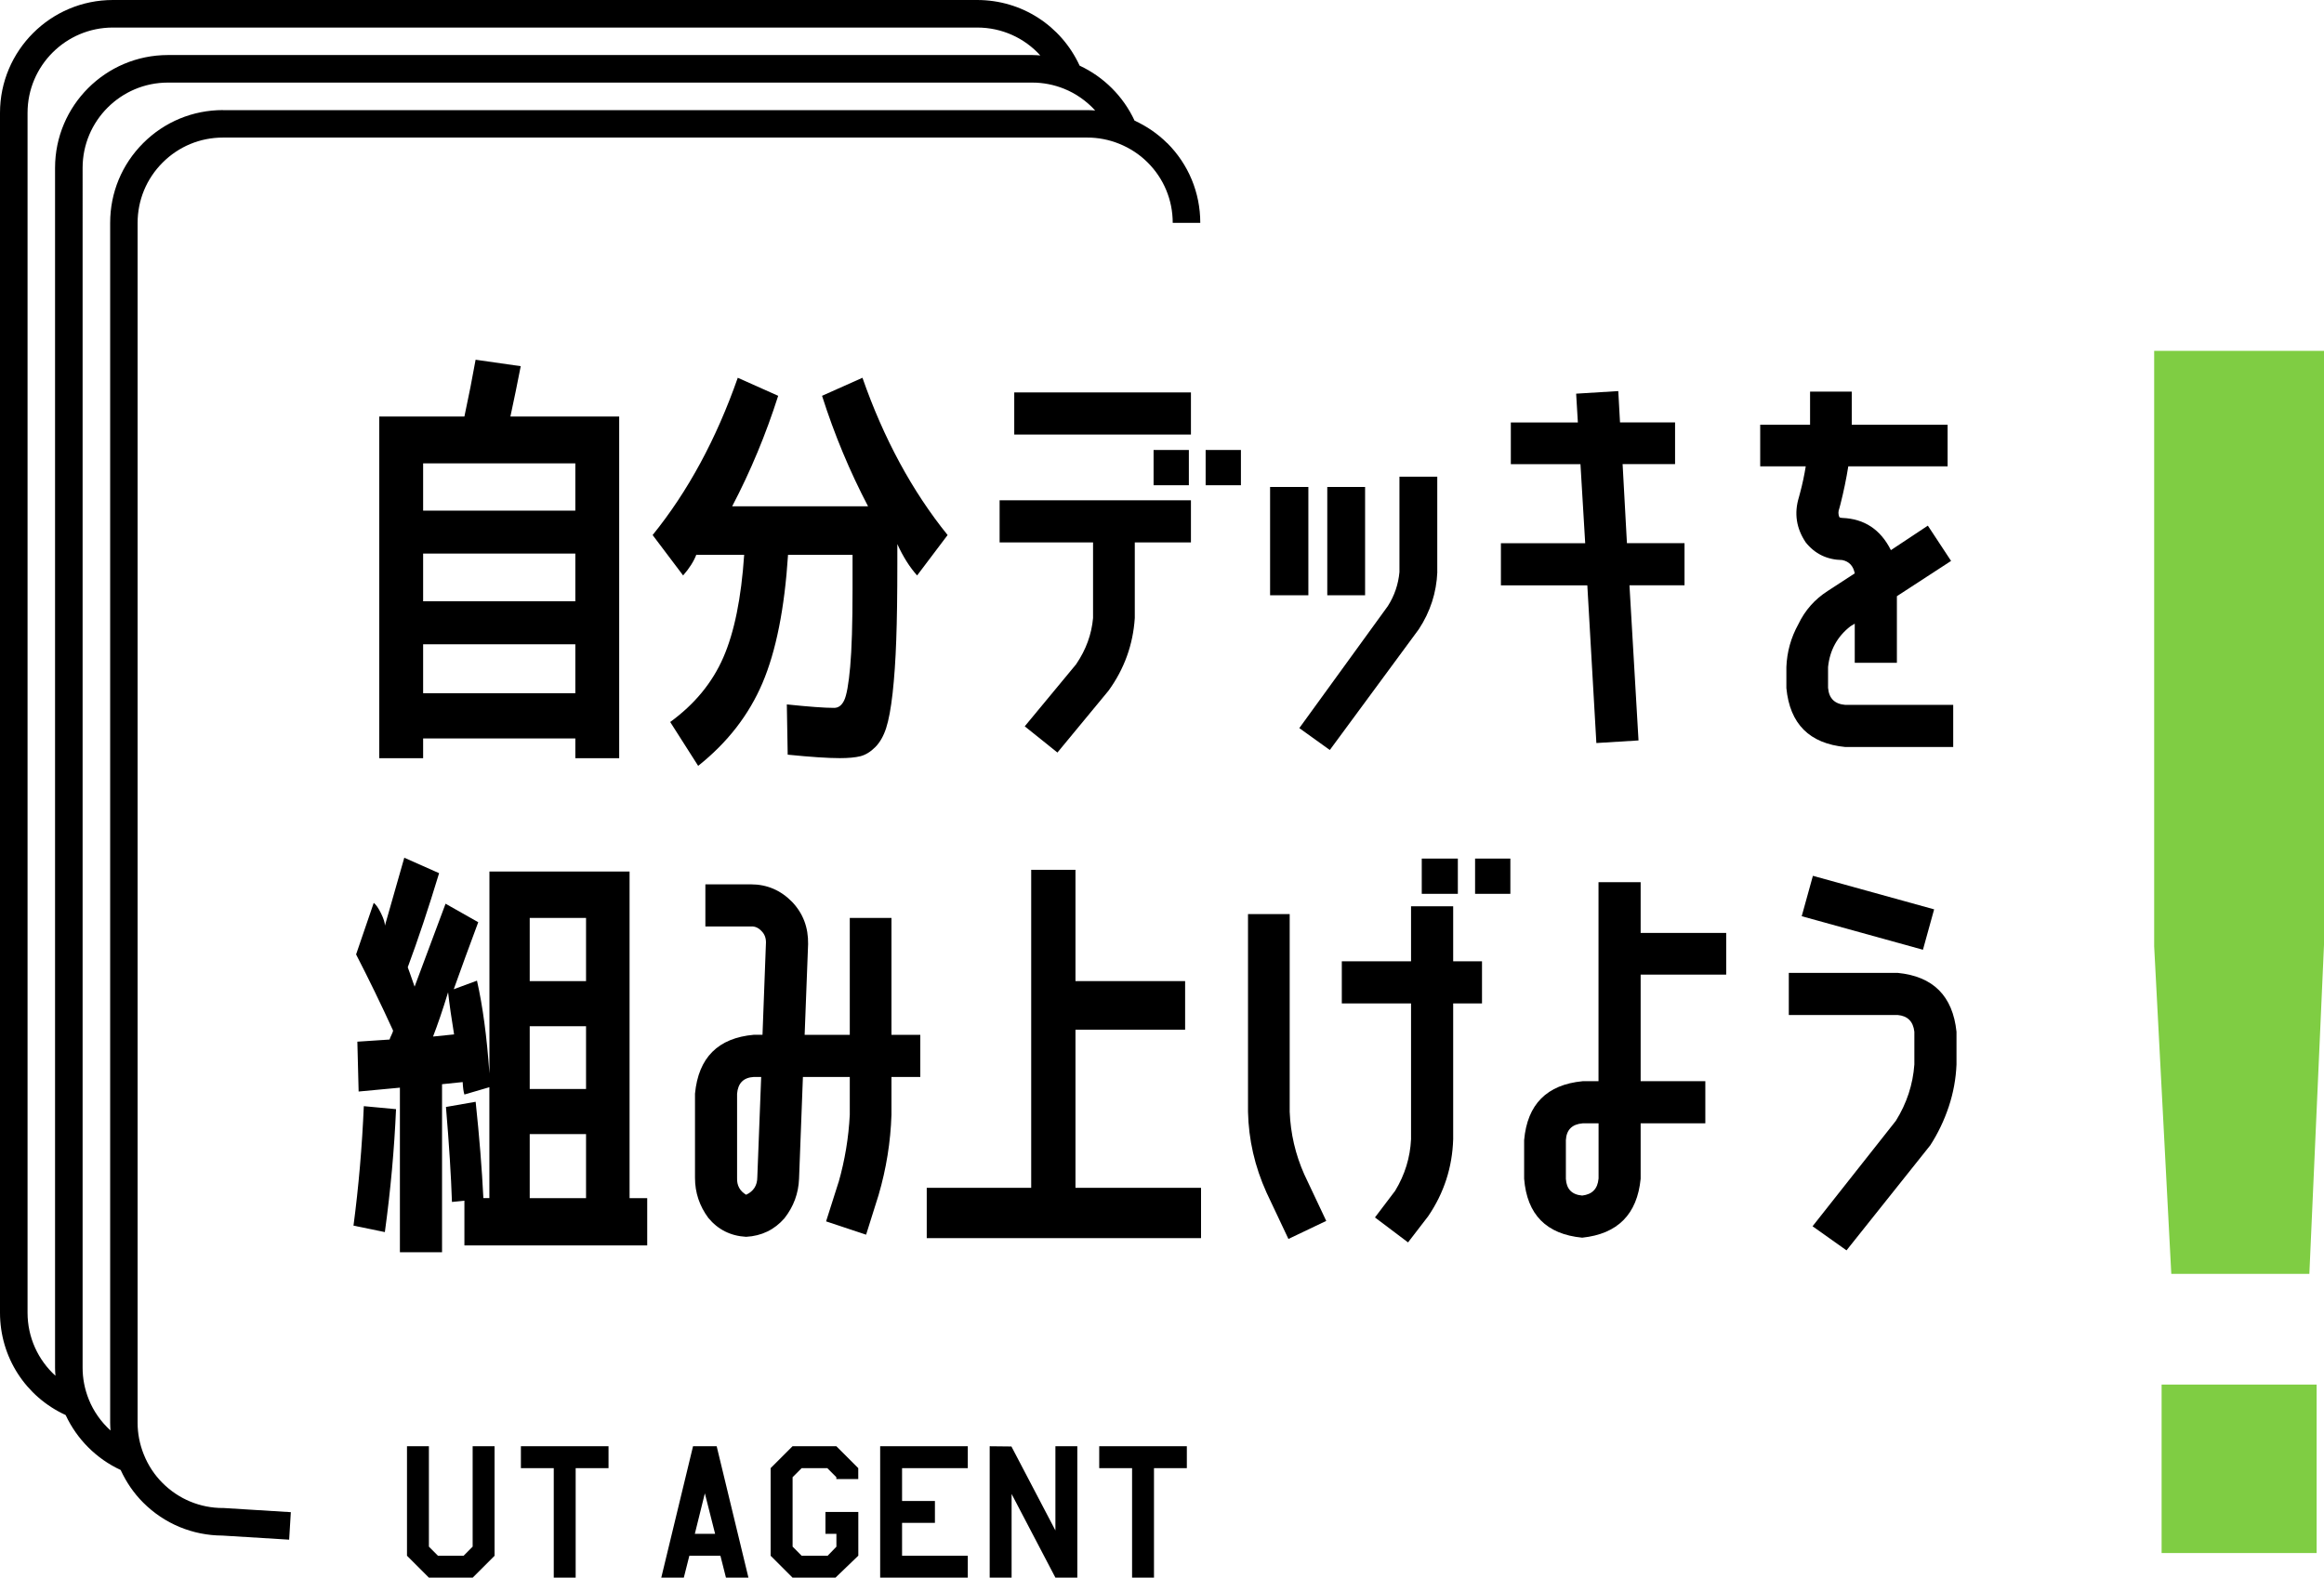 <?xml version="1.0" encoding="UTF-8"?><svg id="_レイヤー_2" xmlns="http://www.w3.org/2000/svg" viewBox="0 0 403.14 273.75"><defs><style>.cls-1{fill:#7fcd43;}</style></defs><g id="_レイヤー_1-2"><path d="M202.46,24.83c-1.64-1.63-3.54-2.93-5.65-3.9-1.94-4.19-5.34-7.59-9.53-9.54-3.2-6.95-10.06-11.39-17.76-11.39H19.58C8.78,0,0,8.78,0,19.58v208.2c0,7.71,4.44,14.57,11.39,17.76,1.95,4.19,5.34,7.59,9.54,9.53.97,2.11,2.27,4.02,3.9,5.65,3.68,3.68,8.57,5.71,13.77,5.73l11.56.71.29-4.77-11.63-.72h-.15c-3.95,0-7.67-1.54-10.47-4.34-1.41-1.41-2.51-3.08-3.26-4.96-.71-1.77-1.07-3.62-1.07-5.51V38.68c0-3.95,1.54-7.67,4.34-10.47,2.8-2.8,6.51-4.34,10.47-4.34h149.94c1.88,0,3.74.36,5.51,1.07h0c1.88.76,3.55,1.85,4.96,3.26,2.8,2.8,4.34,6.51,4.34,10.47h4.78c0-5.23-2.04-10.15-5.73-13.84ZM4.78,227.78V19.58c0-8.16,6.64-14.8,14.8-14.8h149.94c4.27,0,8.2,1.81,10.94,4.84-.46-.03-.93-.07-1.39-.07H29.13c-10.8,0-19.58,8.78-19.58,19.58v208.2c0,.47.03.93.07,1.39-3.03-2.75-4.84-6.67-4.84-10.94ZM38.68,19.1c-5.23,0-10.15,2.04-13.84,5.73-3.7,3.7-5.73,8.61-5.73,13.84v208.2c0,.45.03.9.06,1.35-1.63-1.49-2.94-3.32-3.77-5.4l-2.22.89,2.22-.89c-.71-1.77-1.07-3.62-1.07-5.51V29.13c0-8.16,6.64-14.8,14.8-14.8h149.94c1.88,0,3.74.36,5.51,1.07,2.07.83,3.91,2.14,5.4,3.77-.45-.03-.9-.06-1.35-.06H38.68Z"/><path class="cls-1" d="M374.97,269.48v-29.23h26.89v29.23h-26.89ZM376.65,221.04l-2.97-56.84V60.88h29.46v103.06l-2.54,57.1h-23.95Z"/><path d="M82.5,62.42l7.83,1.12c-.55,2.83-1.14,5.74-1.79,8.73h18.87v59.29h-7.61v-3.43h-26.4v3.43h-7.61v-59.29h14.77c.75-3.48,1.39-6.76,1.94-9.84ZM99.8,88.6v-8.2h-26.4v8.2h26.4ZM73.4,104.33h26.4v-8.28h-26.4v8.28ZM73.4,120.29h26.4v-8.5h-26.4v8.5Z"/><path d="M136.64,130.95l-.15-8.72c3.83.4,6.56.6,8.2.6.75,0,1.33-.43,1.75-1.31.42-.87.77-2.81,1.04-5.82.27-3.01.41-7.5.41-13.46v-5.97h-11.19c-.6,9.3-2.08,16.72-4.44,22.26-2.36,5.54-6.08,10.33-11.15,14.36l-4.85-7.61c4.23-3.08,7.3-6.81,9.21-11.19,1.91-4.37,3.12-10.32,3.62-17.82h-8.28v-.07c-.45,1.19-1.22,2.41-2.31,3.65l-5.29-7.01c6.12-7.56,11.04-16.65,14.77-27.29l7.01,3.13c-2.14,6.71-4.8,13.1-7.98,19.17h23.57c-3.18-6.07-5.84-12.45-7.98-19.17l7.01-3.13c3.68,10.54,8.6,19.64,14.77,27.29l-5.29,7.01c-1.29-1.44-2.44-3.26-3.43-5.44v3.36c0,5.37-.06,9.81-.19,13.31-.12,3.5-.34,6.58-.63,9.21-.3,2.64-.67,4.65-1.12,6.04-.45,1.39-1.08,2.5-1.9,3.32s-1.68,1.34-2.57,1.57c-.9.22-2.09.33-3.58.33-2.04,0-5.05-.2-9.02-.6Z"/><path d="M186.7,115.22c1.69-2.49,2.66-5.15,2.91-7.98v-13.12h-16.21v-7.31h33.19v7.31h-9.74v13.12c-.3,4.62-1.82,8.83-4.55,12.6l-8.87,10.74-5.67-4.55,8.95-10.81ZM175.94,75.4v-7.31h30.65v7.31h-30.65ZM200.11,84.2v-6.12h6.12v6.12h-6.12ZM209.14,84.2v-6.12h6.12v6.12h-6.12Z"/><path d="M220.32,103.29v-18.79h6.64v18.79h-6.64ZM249.33,99.26c-.15,3.58-1.22,6.89-3.21,9.92l-15.44,20.96-5.29-3.8,15.36-21.18c1.14-1.79,1.81-3.75,2.01-5.89v-16.56h6.56v16.56ZM230.24,103.29v-18.79h6.56v18.79h-6.56Z"/><path d="M276.92,128.94l-1.57-27.37h-14.99v-7.31h14.62l-.82-13.72h-12.08v-7.23h11.63l-.3-5,7.31-.45.3,5.44h9.55v7.23h-9.1l.75,13.72h9.99v7.31h-9.55l1.57,26.92-7.31.45Z"/><path d="M317.12,119.4c.15,1.79,1.14,2.76,2.98,2.91h18.72v7.31h-18.72c-6.22-.6-9.62-4-10.22-10.22v-3.65c.1-2.63.79-5.12,2.09-7.46,1.14-2.39,2.83-4.3,5.07-5.74l4.7-3.06c-.25-1.29-.97-2.06-2.16-2.31-2.64-.05-4.75-1.07-6.34-3.06-1.64-2.44-2.04-5.05-1.19-7.83l.22-.82c.4-1.49.72-3.01.97-4.55h-7.9v-7.23h8.65v-5.74h7.23v5.74h16.63v7.23h-17.23c-.35,2.19-.8,4.35-1.34,6.49l-.22.82c-.2.5-.2,1,0,1.49.1.1.27.15.52.15,3.83.15,6.64,2.01,8.43,5.59l6.41-4.25,4.03,6.12-9.4,6.12v11.56h-7.31v-6.79l-.75.45c-2.29,1.79-3.58,4.15-3.88,7.08v3.65Z"/><path d="M61.32,212.67c.9-6.81,1.49-13.72,1.79-20.73l5.59.52c-.3,6.91-.94,14.02-1.94,21.33l-5.44-1.12ZM112.25,216.1h-31.69v-7.76l-2.16.22c-.15-4.52-.5-10.02-1.04-16.48l5.15-.9c.65,6.12,1.09,11.68,1.34,16.71h1.04v-19.24l-4.33,1.27c-.15-.45-.25-1.17-.3-2.16l-3.58.37v29.16h-7.31v-28.56l-7.16.67-.22-8.65,5.59-.37c.05-.2.16-.47.34-.82.17-.35.26-.6.26-.75-2.09-4.57-4.23-8.97-6.41-13.2l3.06-8.95c.4.3.82.91,1.27,1.83.45.92.67,1.63.67,2.12,1.09-3.83,2.21-7.76,3.36-11.78l6.04,2.68c-1.84,6.07-3.65,11.51-5.44,16.33.05.1.45,1.22,1.19,3.36,2.09-5.57,3.88-10.37,5.37-14.39l5.67,3.21c-1.54,4.13-2.96,8.01-4.25,11.63l4.03-1.49c.99,4.38,1.72,9.74,2.16,16.11v-35.05h24.31v56.68h3.06v8.2ZM78.77,179.49c-.45-2.73-.8-5.17-1.04-7.31-.94,3.08-1.82,5.64-2.61,7.68l3.65-.37ZM91.89,170.24h9.77v-10.96h-9.77v10.96ZM91.89,178.07v10.89h9.77v-10.89h-9.77ZM91.89,196.79v11.11h9.77v-11.11h-9.77Z"/><path d="M145.47,205.14c1.09-3.83,1.74-7.73,1.94-11.71v-6.56h-8.13l-.67,17.67c-.1,2.54-.94,4.82-2.54,6.86-1.74,1.99-3.95,3.06-6.64,3.21-2.68-.15-4.87-1.24-6.56-3.28-1.54-2.09-2.31-4.4-2.31-6.94v-14.62c.6-6.26,4-9.67,10.22-10.22h1.49l.6-16.03c0-.79-.25-1.44-.75-1.94-.55-.6-1.17-.87-1.86-.82h-7.9v-7.31h7.9c2.78,0,5.17,1.02,7.16,3.06,1.89,1.99,2.81,4.43,2.76,7.31l-.6,15.74h7.83v-20.28h7.23v20.28h5v7.31h-5v6.56c-.15,4.72-.9,9.37-2.24,13.95l-2.16,6.86-6.94-2.31,2.16-6.79ZM131.37,204.25l.67-17.38h-1.27c-1.79.1-2.76,1.07-2.91,2.91v14.62c-.05,1.29.47,2.26,1.57,2.91,1.29-.6,1.94-1.62,1.94-3.06Z"/><path d="M186.56,150.93v19.31h19.02v8.43h-19.02v27.44h21.78v8.73h-47.58v-8.73h18.12v-55.18h7.68Z"/><path d="M223.5,214.98l-3.8-8.05c-2.04-4.52-3.11-9.2-3.21-14.02v-34.3h7.23v34.3c.15,3.78.99,7.41,2.54,10.89l3.8,8.05-6.56,3.13ZM244.77,157.26h7.31v9.54h5v7.31h-5v23.57c-.15,4.87-1.59,9.32-4.33,13.35l-3.5,4.55-5.74-4.33,3.5-4.62c1.69-2.78,2.61-5.77,2.76-8.95v-23.57h-12.01v-7.31h12.01v-9.54ZM246.63,155.1v-6.12h6.26v6.12h-6.26ZM255.88,155.1v-6.12h6.12v6.12h-6.12Z"/><path d="M299.44,169.12h-14.84v18.49h11.22v7.31h-11.22v9.62c-.6,6.16-3.98,9.57-10.14,10.22-6.22-.6-9.57-4-10.07-10.22v-6.71c.55-6.21,3.93-9.62,10.14-10.22h2.76v-34.53h7.31v8.8h14.84v7.23ZM277.3,204.54v-9.62h-2.76c-1.84.15-2.81,1.12-2.91,2.91v6.71c.1,1.79,1.04,2.76,2.83,2.91,1.74-.2,2.68-1.17,2.83-2.91Z"/><path d="M332.08,179.03c-.2-1.79-1.17-2.76-2.91-2.91h-18.87v-7.31h18.87c6.16.6,9.57,4,10.22,10.22v5.68c-.1,2.49-.55,4.92-1.34,7.31-.8,2.39-1.86,4.62-3.21,6.71l-14.53,18.23-5.89-4.18,14.45-18.3c1.89-3.03,2.96-6.29,3.21-9.77v-5.68ZM312.54,158.98l1.94-7.01,21.03,5.82-1.94,7.01-21.03-5.82Z"/><path d="M85.8,269.95l-3.8,3.8h-7.6l-3.8-3.8v-19h3.8v17.42l1.57,1.58h4.45l1.57-1.58v-17.42h3.8v19Z"/><path d="M105.56,254.75h-5.7v19h-3.8v-19h-5.7v-3.8h15.2v3.8Z"/><path d="M129.84,273.75h-3.91l-.96-3.8h-5.39l-.96,3.8h-3.91l5.51-22.8h4.1l5.51,22.8ZM124.05,266.15l-1.78-7.03-1.74,7.03h3.51Z"/><path d="M148.88,269.95l-3.95,3.8h-7.45l-3.8-3.8v-15.2l3.8-3.8h7.6l3.8,3.8v1.9h-3.8v-.33s-1.57-1.57-1.57-1.57h-4.45l-1.57,1.57v12.05l1.57,1.58h4.51l1.52-1.57v-2.23h-1.9v-3.8h5.7v7.6Z"/><path d="M167.88,273.75h-15.2v-22.8h15.2v3.8h-11.4v5.7h5.7v3.8h-5.7v5.7h11.4v3.8Z"/><path d="M186.88,273.75h-3.8l-7.6-14.52v14.52h-3.8v-22.8l3.77.04,7.63,14.57v-14.61h3.8v22.8Z"/><path d="M205.88,254.75h-5.7v19h-3.8v-19h-5.7v-3.8h15.2v3.8Z"/></g></svg>